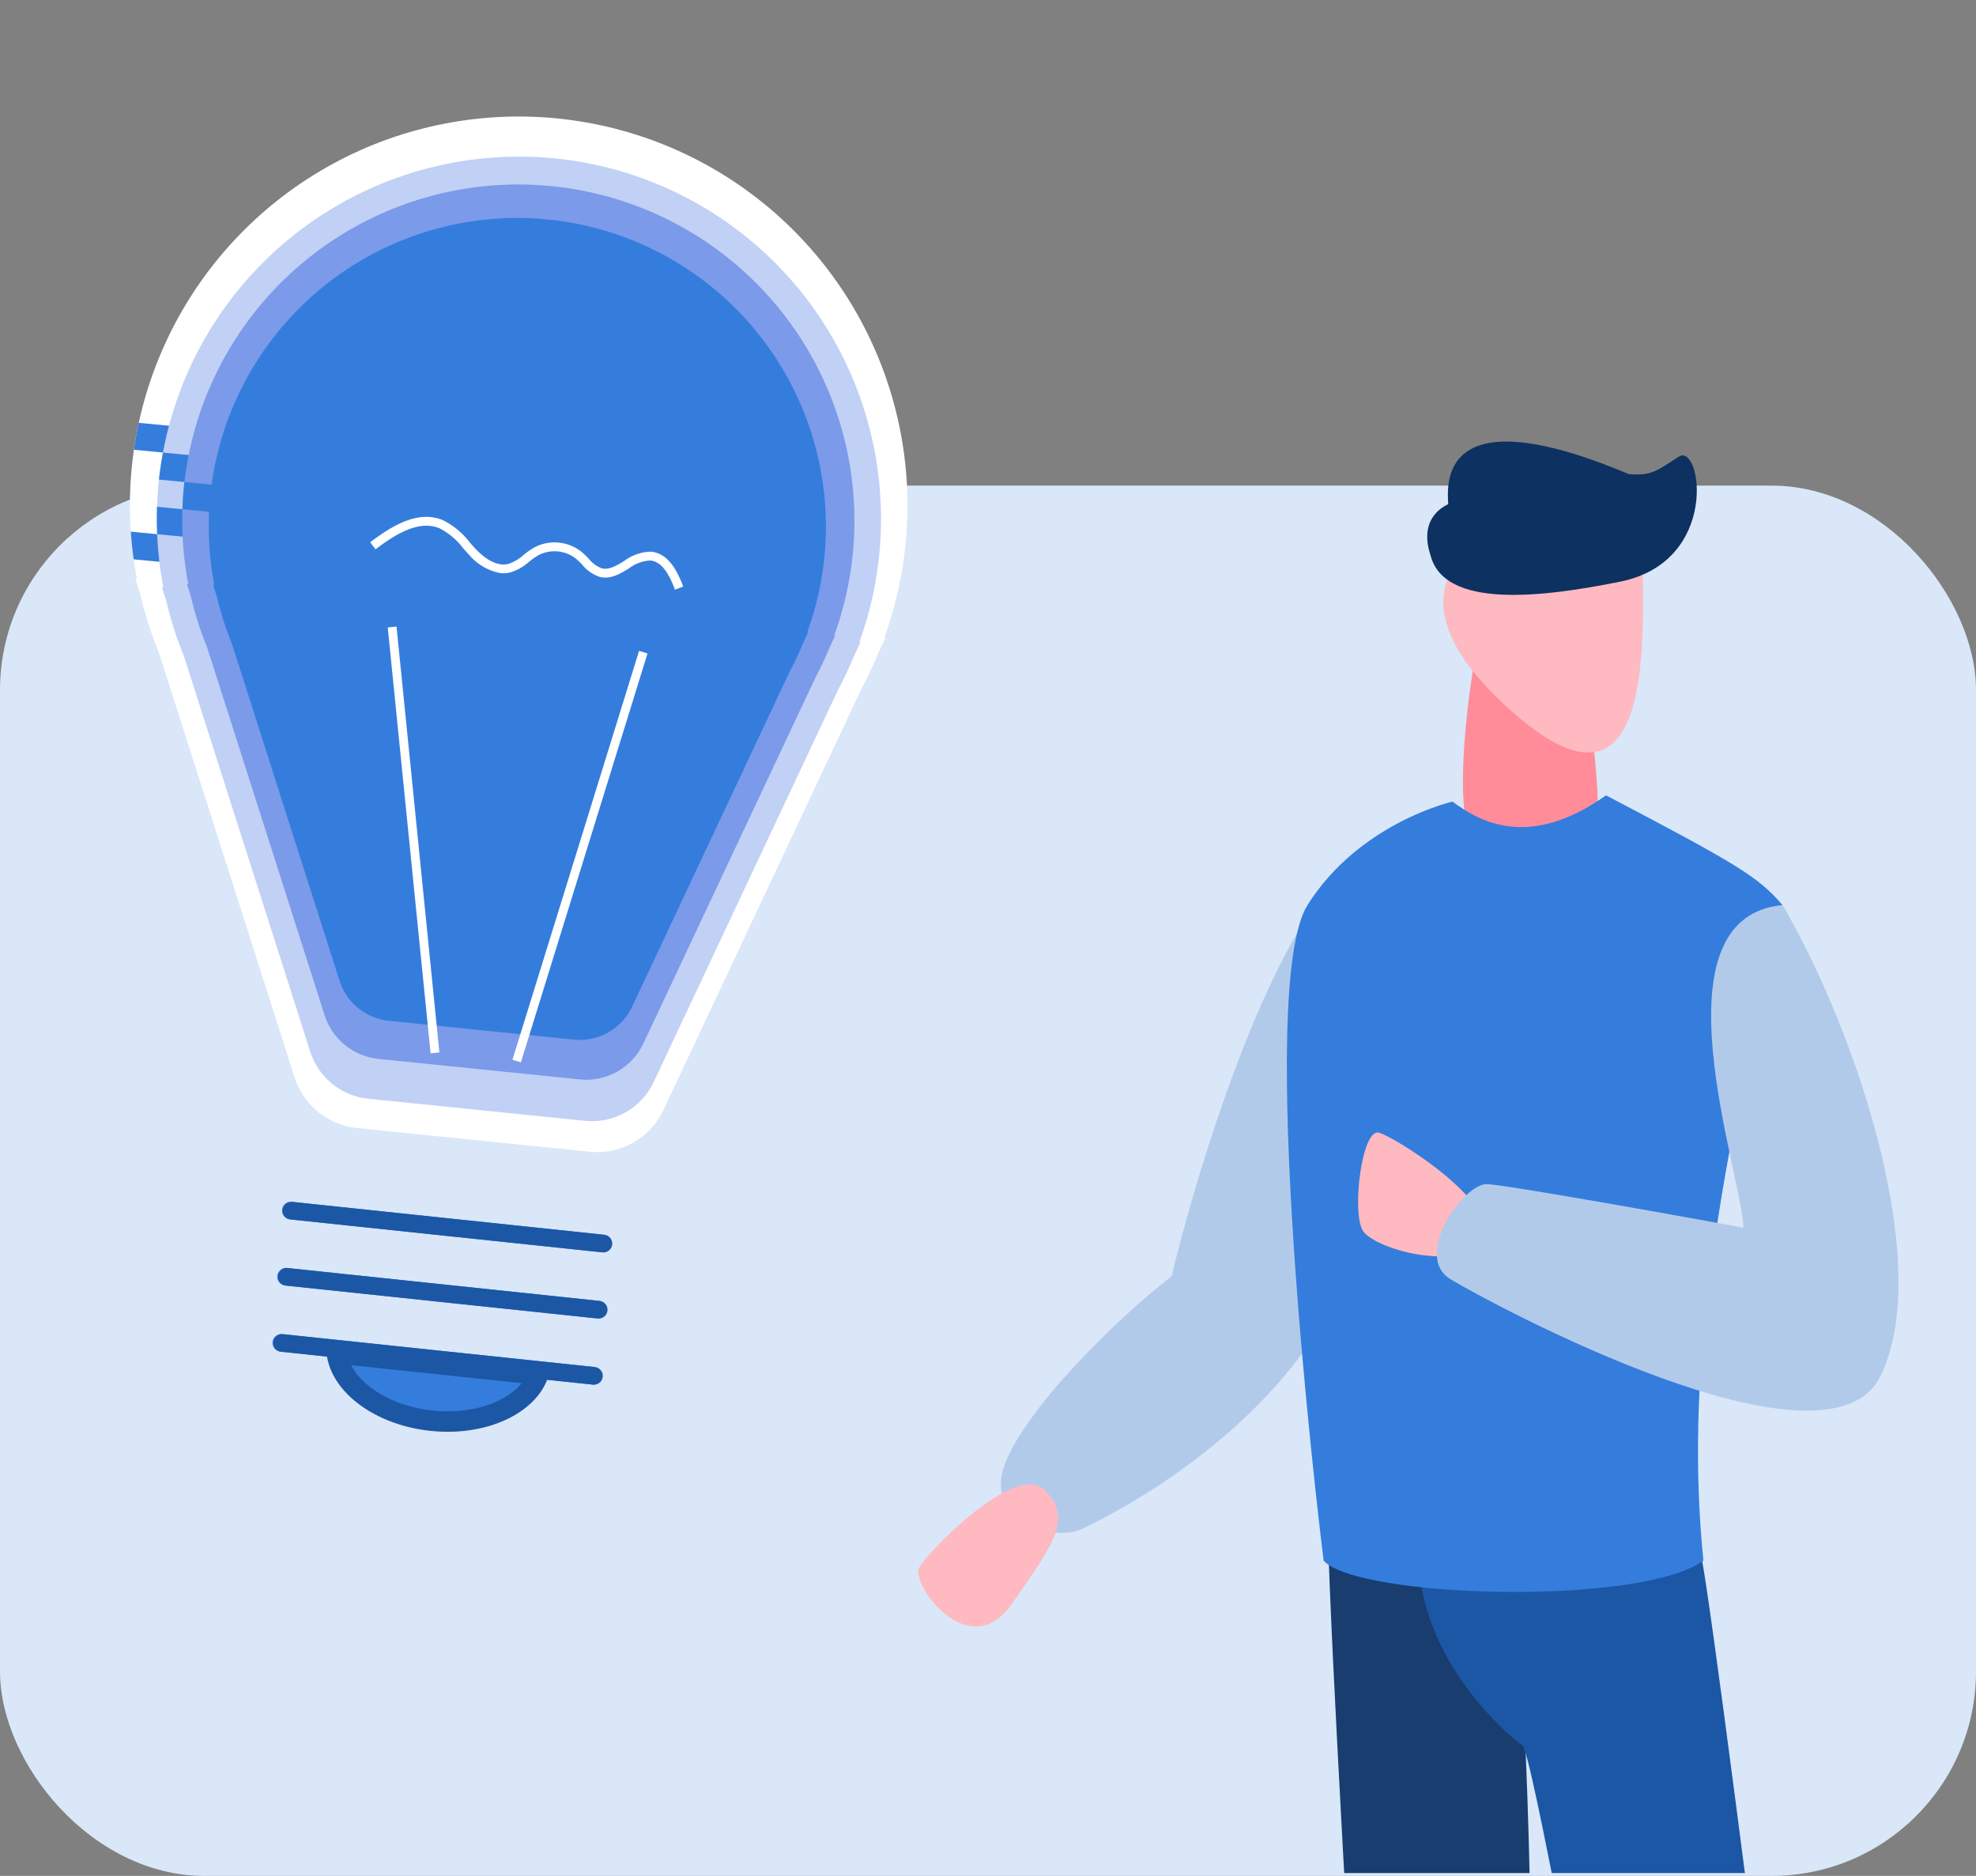 <svg xmlns="http://www.w3.org/2000/svg" xmlns:xlink="http://www.w3.org/1999/xlink" width="290" height="275.254" viewBox="0 0 290 275.254">
  <rect x="0" y="0" width="290" height="275.254" fill="#808080" stroke="none"/>
  <defs>
    <clipPath id="clip-path">
      <path id="Tracé_1901" data-name="Tracé 1901" d="M26.654,0H260.319c14.721,0,26.654,13.621,26.654,30.424V244.407c0,16.8-11.933,30.424-26.654,30.424H26.654C11.933,274.831,0,261.209,0,244.407V30.424C0,13.621,11.933,0,26.654,0Z" transform="translate(447.5 2508.746)" fill="#d9e7f8"/>
    </clipPath>
    <clipPath id="clip-path-2">
      <path id="Tracé_2263" data-name="Tracé 2263" d="M.544,64.871.311,64.84.879,67a56.691,56.691,0,0,0,2.329,8.855l16.644,63.272a10.724,10.724,0,0,0,8.732,7.87l33.943,5.251a10.724,10.724,0,0,0,11.094-5.536l32.257-60.25a56.609,56.609,0,0,0,2.759-5.154l1.1-2.046-.171-.023A57.03,57.03,0,1,0,.544,64.871Z" transform="translate(145.119 2517.706) rotate(-8.5)" fill="#e59e60"/>
    </clipPath>
    <clipPath id="clip-path-3">
      <path id="Tracé_2323" data-name="Tracé 2323" d="M.506,60.414.29,60.385l.529,2.009a52.8,52.8,0,0,0,2.169,8.247l15.5,58.924a9.987,9.987,0,0,0,8.132,7.329l31.611,4.89a9.987,9.987,0,0,0,10.332-5.156L98.6,80.518a52.717,52.717,0,0,0,2.57-4.8l1.02-1.905-.159-.021A53.112,53.112,0,1,0,.506,60.414Z" transform="translate(149.8 2522.968) rotate(-8.5)" fill="#fdb271"/>
    </clipPath>
    <clipPath id="clip-path-4">
      <path id="Tracé_2324" data-name="Tracé 2324" d="M.47,56.077l-.2-.027.491,1.865a49.005,49.005,0,0,0,2.014,7.655l14.388,54.694a9.27,9.27,0,0,0,7.548,6.8l29.342,4.539a9.27,9.27,0,0,0,9.59-4.786L91.524,74.738a48.933,48.933,0,0,0,2.385-4.455l.947-1.768-.148-.019A49.3,49.3,0,1,0,.47,56.077Z" transform="translate(154.072 2526.453) rotate(-8.5)" fill="#e99f62"/>
    </clipPath>
  </defs>
  <g id="Groupe_414" data-name="Groupe 414" transform="translate(-434.5 -2460.746)">
    <rect id="Rectangle_1337" data-name="Rectangle 1337" width="290" height="204" rx="30" transform="translate(434.5 2532)" fill="#d9e7f8"/>
    <g id="Groupe_de_masques_24" data-name="Groupe de masques 24" transform="translate(-11 -48)" clip-path="url(#clip-path)">
      <g id="Groupe_379" data-name="Groupe 379" transform="translate(539 -70.905)">
        <path id="Tracé_2273" data-name="Tracé 2273" d="M-21545.77-5660.527c-9.564,13.93-17.66,40.99-20.807,54.148-8.455,6.592-21.547,19.563-24.531,27.746s7.334,11.165,11.1,9.458,22.928-11.244,34.238-28.213S-21545.77-5660.527-21545.77-5660.527Z" transform="translate(21645.025 8373.285)" fill="#b2caea"/>
        <path id="Tracé_2277" data-name="Tracé 2277" d="M-21531.807-5693.078c-1.457,6.525-3.582,24.158-1.066,28.056s18.625,1.47,18.662-3.071-1.187-21.271-4.742-23.628S-21530.346-5699.6-21531.807-5693.078Z" transform="translate(21655.236 8366.971)" fill="#ff8c98"/>
        <path id="Tracé_2278" data-name="Tracé 2278" d="M-21507.275-5703.794c.254,13.738,1.652,42.91-20.543,22s5.2-27.975,5.854-27.975S-21507.275-5703.794-21507.275-5703.794Z" transform="translate(21654.803 8364.558)" fill="#ffb9c1"/>
        <path id="Tracé_2279" data-name="Tracé 2279" d="M-21533.406-5709.372c-.105-2.6-1.711-16.276,26.482-4.417,3.3.287,4.029-.4,7.352-2.549s6.115,15.36-8.58,18.331c-11.328,2.291-25.918,4.095-27.869-3.938C-21536.822-5704.285-21536.955-5707.641-21533.406-5709.372Z" transform="translate(21652.447 8363)" fill="#0d3160"/>
        <path id="Tracé_2281" data-name="Tracé 2281" d="M21.824,15.671C25.051,10.691,9.3.734,6.782.033S-5.65,10.179,4.441,14.448,18.6,20.651,21.824,15.671Z" transform="matrix(0.208, -0.978, 0.978, 0.208, 39.927, 2816.342)" fill="#ffb9c1"/>
        <path id="Tracé_2282" data-name="Tracé 2282" d="M-21533.779-5403.309c-2.781,1.2-14.887,6.165-26.627,10.924-.455.181-.512.885.27.885,14.637,0,43.9-.006,44.088-.006a.385.385,0,0,0,.4-.36v-1.749C-21516.988-5395.771-21530.982-5404.516-21533.779-5403.309Z" transform="translate(21650.504 8418.85)" fill="#141414"/>
        <path id="Tracé_2283" data-name="Tracé 2283" d="M-21496.957-5398.038c-.152,4.2-.242,5.978.539,7.282h18.957c.547-1.873-2.652-13.1-3.242-13.126S-21496.957-5398.038-21496.957-5398.038Z" transform="translate(21661.783 8418.768)" fill="#141414"/>
        <path id="Tracé_2286" data-name="Tracé 2286" d="M-21550.846-5582.028c.711,30.139,11.883,212.057,13.215,213.581s7.508,8.039,16.861,7.578c-.1-26.821,1.67-199.062-3.094-210.081S-21550.846-5582.028-21550.846-5582.028Z" transform="translate(21652.254 8387.196)" fill="#193d6e"/>
        <path id="Tracé_2287" data-name="Tracé 2287" d="M-21540.184-5575.356c2.162,12.769,12.43,21.791,14.877,23.53s34.158,183.874,34.887,190.226c1.84-7.458,13.4-12.308,19.58-.586-3.734-26.182-25.428-203.158-28.238-217.446C-21503.562-5575.873-21514.7-5574.092-21540.184-5575.356Z" transform="translate(21655.266 8387.622)" fill="#1c57a5"/>
        <path id="Tracé_2288" data-name="Tracé 2288" d="M-21531.674-5673.543c3.912,2.908,11.213,7.129,22.531-.918,19.383,10.17,22.289,11.922,25.889,16.084-10.391,43.652-14.213,70.042-11.6,96.219-9.525,6.746-50.723,5.448-55.734,0-1-7.915-9.977-84.138-2.359-96.219S-21531.674-5673.543-21531.674-5673.543Z" transform="translate(21651.346 8370.814)" fill="#347ddd"/>
        <path id="Tracé_2289" data-name="Tracé 2289" d="M-21529-5616.774c3.227-4.98-12.523-14.936-15.043-15.638s-4.029,11.8-2.34,14.416S-21532.229-5611.793-21529-5616.774Z" transform="translate(21652.916 8378.263)" fill="#ffb9c1"/>
        <path id="Tracé_2290" data-name="Tracé 2290" d="M-21486.539-5660.787c11.033,18.932,22.219,52.979,14.381,69.086s-57.445-10.751-63.107-14.174,1.961-14.143,5.373-13.966,34.264,5.755,37.6,6.4C-21492.43-5621.042-21506.014-5658.971-21486.539-5660.787Z" transform="translate(21654.656 8373.238)" fill="#b2caea"/>
      </g>
    </g>
    <g id="Groupe_378" data-name="Groupe 378" transform="matrix(0.995, 0.105, -0.105, 0.995, 22656.34, 10795.998)">
      <g id="Groupe_382" data-name="Groupe 382" transform="translate(-23486.547 -8430.786) rotate(-0.5)">
        <g id="Groupe_de_masques_25" data-name="Groupe de masques 25" transform="translate(376 -18)" clip-path="url(#clip-path-2)">
          <path id="Tracé_2326" data-name="Tracé 2326" d="M.544,64.871.311,64.84.879,67a56.691,56.691,0,0,0,2.329,8.855l16.644,63.272a10.724,10.724,0,0,0,8.732,7.87l33.943,5.251a10.724,10.724,0,0,0,11.094-5.536l32.257-60.25a56.609,56.609,0,0,0,2.759-5.154l1.1-2.046-.171-.023A57.03,57.03,0,1,0,.544,64.871Z" transform="translate(145.119 2517.706) rotate(-8.5)" fill="#fff"/>
          <rect id="Rectangle_1338" data-name="Rectangle 1338" width="16" height="4" transform="translate(152 2559)" fill="#347ddd"/>
          <rect id="Rectangle_1342" data-name="Rectangle 1342" width="16" height="4" transform="translate(152 2575)" fill="#347ddd"/>
        </g>
        <g id="Groupe_de_masques_26" data-name="Groupe de masques 26" transform="translate(376 -18)" clip-path="url(#clip-path-3)">
          <path id="Tracé_2327" data-name="Tracé 2327" d="M.506,60.414.29,60.385l.529,2.009a52.8,52.8,0,0,0,2.169,8.247l15.5,58.924a9.987,9.987,0,0,0,8.132,7.329l31.611,4.89a9.987,9.987,0,0,0,10.332-5.156L98.6,80.518a52.717,52.717,0,0,0,2.57-4.8l1.02-1.905-.159-.021A53.112,53.112,0,1,0,.506,60.414Z" transform="translate(149.8 2522.968) rotate(-8.5)" fill="#c1d0f5"/>
          <rect id="Rectangle_1339" data-name="Rectangle 1339" width="16" height="4" transform="translate(152 2563)" fill="#347ddd"/>
          <rect id="Rectangle_1341" data-name="Rectangle 1341" width="16" height="4" transform="translate(152 2571)" fill="#347ddd"/>
        </g>
        <g id="Groupe_de_masques_27" data-name="Groupe de masques 27" transform="translate(376 -18)" clip-path="url(#clip-path-4)">
          <path id="Tracé_2328" data-name="Tracé 2328" d="M.47,56.077l-.2-.027.491,1.865a49.005,49.005,0,0,0,2.014,7.655l14.388,54.694a9.27,9.27,0,0,0,7.548,6.8l29.342,4.539a9.27,9.27,0,0,0,9.59-4.786L91.524,74.738a48.933,48.933,0,0,0,2.385-4.455l.947-1.768-.148-.019A49.3,49.3,0,1,0,.47,56.077Z" transform="translate(154.072 2526.453) rotate(-8.5)" fill="#7b9aea"/>
          <rect id="Rectangle_1340" data-name="Rectangle 1340" width="16" height="4" transform="translate(152 2567)" fill="#347ddd"/>
        </g>
        <path id="Tracé_2325" data-name="Tracé 2325" d="M.431,51.484l-.185-.024L.7,53.171A44.991,44.991,0,0,0,2.546,60.2l13.209,50.214a8.511,8.511,0,0,0,6.93,6.246l26.938,4.167a8.511,8.511,0,0,0,8.8-4.394l25.6-47.817a44.924,44.924,0,0,0,2.19-4.09l.869-1.624-.136-.018a45.261,45.261,0,1,0-86.52-11.4Z" transform="translate(534.607 2512.732) rotate(-8.5)" fill="#347ddd"/>
      </g>
      <rect id="Rectangle_1335" data-name="Rectangle 1335" width="62.774" height="1.296" transform="matrix(0.194, -0.981, 0.981, 0.194, -22870.76, -5807.36)" fill="#fff"/>
      <rect id="Rectangle_1336" data-name="Rectangle 1336" width="1.296" height="62.774" transform="matrix(0.979, -0.204, 0.204, 0.979, -22895.604, -5868.491)" fill="#fff"/>
      <g id="Tracé_2265" data-name="Tracé 2265" transform="translate(-22901.488 -5763.592) rotate(-8.8)" fill="#347ddd">
        <path d="M46.561,9.61,1.1,2.577a1.3,1.3,0,1,1,.4-2.561L46.958,7.049a1.3,1.3,0,0,1-.4,2.561Z" stroke="none"/>
        <path d="M 46.761 9.626 C 46.695 9.626 46.629 9.621 46.561 9.61 L 46.561 9.61 L 1.098 2.577 C 0.391 2.467 -0.094 1.805 0.015 1.098 C 0.114 0.458 0.666 1.766204832165386e-06 1.294 1.766204832165386e-06 C 1.36 1.766204832165386e-06 1.427 0.005 1.494 0.015 L 46.958 7.049 C 47.665 7.158 48.15 7.82 48.04 8.528 C 47.941 9.168 47.389 9.626 46.761 9.626 Z" stroke="none" fill="#1c57a5"/>
      </g>
      <g id="Tracé_2266" data-name="Tracé 2266" transform="translate(-22901.814 -5773.311) rotate(-8.8)" fill="#347ddd">
        <path d="M46.561,9.61,1.1,2.577a1.3,1.3,0,1,1,.4-2.561L46.958,7.049a1.3,1.3,0,0,1-.4,2.561Z" stroke="none"/>
        <path d="M 46.761 9.626 C 46.695 9.626 46.629 9.621 46.561 9.61 L 46.561 9.61 L 1.098 2.577 C 0.391 2.467 -0.094 1.805 0.015 1.098 C 0.114 0.458 0.666 1.766204832165386e-06 1.294 1.766204832165386e-06 C 1.36 1.766204832165386e-06 1.427 0.005 1.494 0.015 L 46.958 7.049 C 47.665 7.158 48.15 7.82 48.04 8.528 C 47.941 9.168 47.389 9.626 46.761 9.626 Z" stroke="none" fill="#1c57a5"/>
      </g>
      <g id="Tracé_2267" data-name="Tracé 2267" transform="translate(-22902.141 -5783.03) rotate(-8.8)" fill="#347ddd">
        <path d="M46.561,9.61,1.1,2.577a1.3,1.3,0,1,1,.4-2.561L46.958,7.049a1.3,1.3,0,0,1-.4,2.561Z" stroke="none"/>
        <path d="M 46.761 9.626 C 46.695 9.626 46.629 9.621 46.561 9.61 L 46.561 9.61 L 1.098 2.577 C 0.391 2.467 -0.094 1.805 0.015 1.098 C 0.114 0.458 0.666 1.766204832165386e-06 1.295 1.766204832165386e-06 C 1.36 1.766204832165386e-06 1.427 0.005 1.494 0.015 L 46.958 7.049 C 47.665 7.158 48.15 7.82 48.04 8.528 C 47.941 9.168 47.389 9.626 46.761 9.626 Z" stroke="none" fill="#1c57a5"/>
      </g>
      <g id="Tracé_2268" data-name="Tracé 2268" transform="translate(-22893.623 -5763.316) rotate(-8.8)" fill="#347ddd">
        <path d="M 18.328 12.535 C 18.328 12.535 18.328 12.535 18.328 12.535 C 17.202 12.535 16.053 12.446 14.915 12.269 C 10.85 11.641 7.214 9.977 4.677 7.586 C 2.769 5.788 1.682 3.757 1.521 1.739 L 30.864 6.278 C 30.347 7.553 29.302 9.007 27.242 10.271 C 24.863 11.731 21.698 12.535 18.328 12.535 Z" stroke="none"/>
        <path d="M 18.328 11.035 C 21.424 11.035 24.311 10.31 26.457 8.993 C 27.285 8.484 27.915 7.948 28.393 7.414 L 3.535 3.568 C 3.935 4.463 4.607 5.459 5.705 6.494 C 6.812 7.538 8.168 8.437 9.734 9.168 C 11.4 9.945 13.22 10.489 15.144 10.787 C 16.207 10.952 17.278 11.035 18.328 11.035 L 18.328 11.035 L 18.328 11.035 M 18.328 14.035 C 17.142 14.035 15.922 13.943 14.685 13.752 C 5.667 12.357 -0.866 6.2 0.093 -3.726196382558555e-06 L 32.75 5.052 C 31.923 10.402 25.788 14.035 18.328 14.035 Z" stroke="none" fill="#1c57a5"/>
      </g>
      <path id="Tracé_2269" data-name="Tracé 2269" d="M18.86,8.776a7.983,7.983,0,0,1-4.425-2.861c-.288-.337-.569-.686-.851-1.037a10.12,10.12,0,0,0-3.339-3.108C7.271.383,3.767,2.321.733,4.4L0,3.332C3.336,1.045,7.225-1.068,10.793.6a11.23,11.23,0,0,1,3.8,3.471c.273.34.545.679.825,1.006.915,1.068,2.739,2.8,4.695,2.4a6.31,6.31,0,0,0,2.252-1.192A12.066,12.066,0,0,1,23.96,5.275a6.346,6.346,0,0,1,6.966.985,12.532,12.532,0,0,1,.945,1,4.593,4.593,0,0,0,1.85,1.52c1.059.339,2.179-.267,3.365-.906A6.7,6.7,0,0,1,41.008,6.7l.14.019c2.553.395,3.729,3.218,4.4,5.325l-1.236.39c-.9-2.864-2.007-4.288-3.451-4.447A5.7,5.7,0,0,0,37.7,9.013c-1.371.741-2.791,1.506-4.374,1a5.6,5.6,0,0,1-2.431-1.9,11.417,11.417,0,0,0-.846-.9,5.092,5.092,0,0,0-5.517-.78,10.935,10.935,0,0,0-1.421.9,7.362,7.362,0,0,1-2.74,1.4,4.26,4.26,0,0,1-1.514.034Z" transform="translate(-22899.984 -5883.933) rotate(-8.8)" fill="#fff"/>
    </g>
  </g>
</svg>
